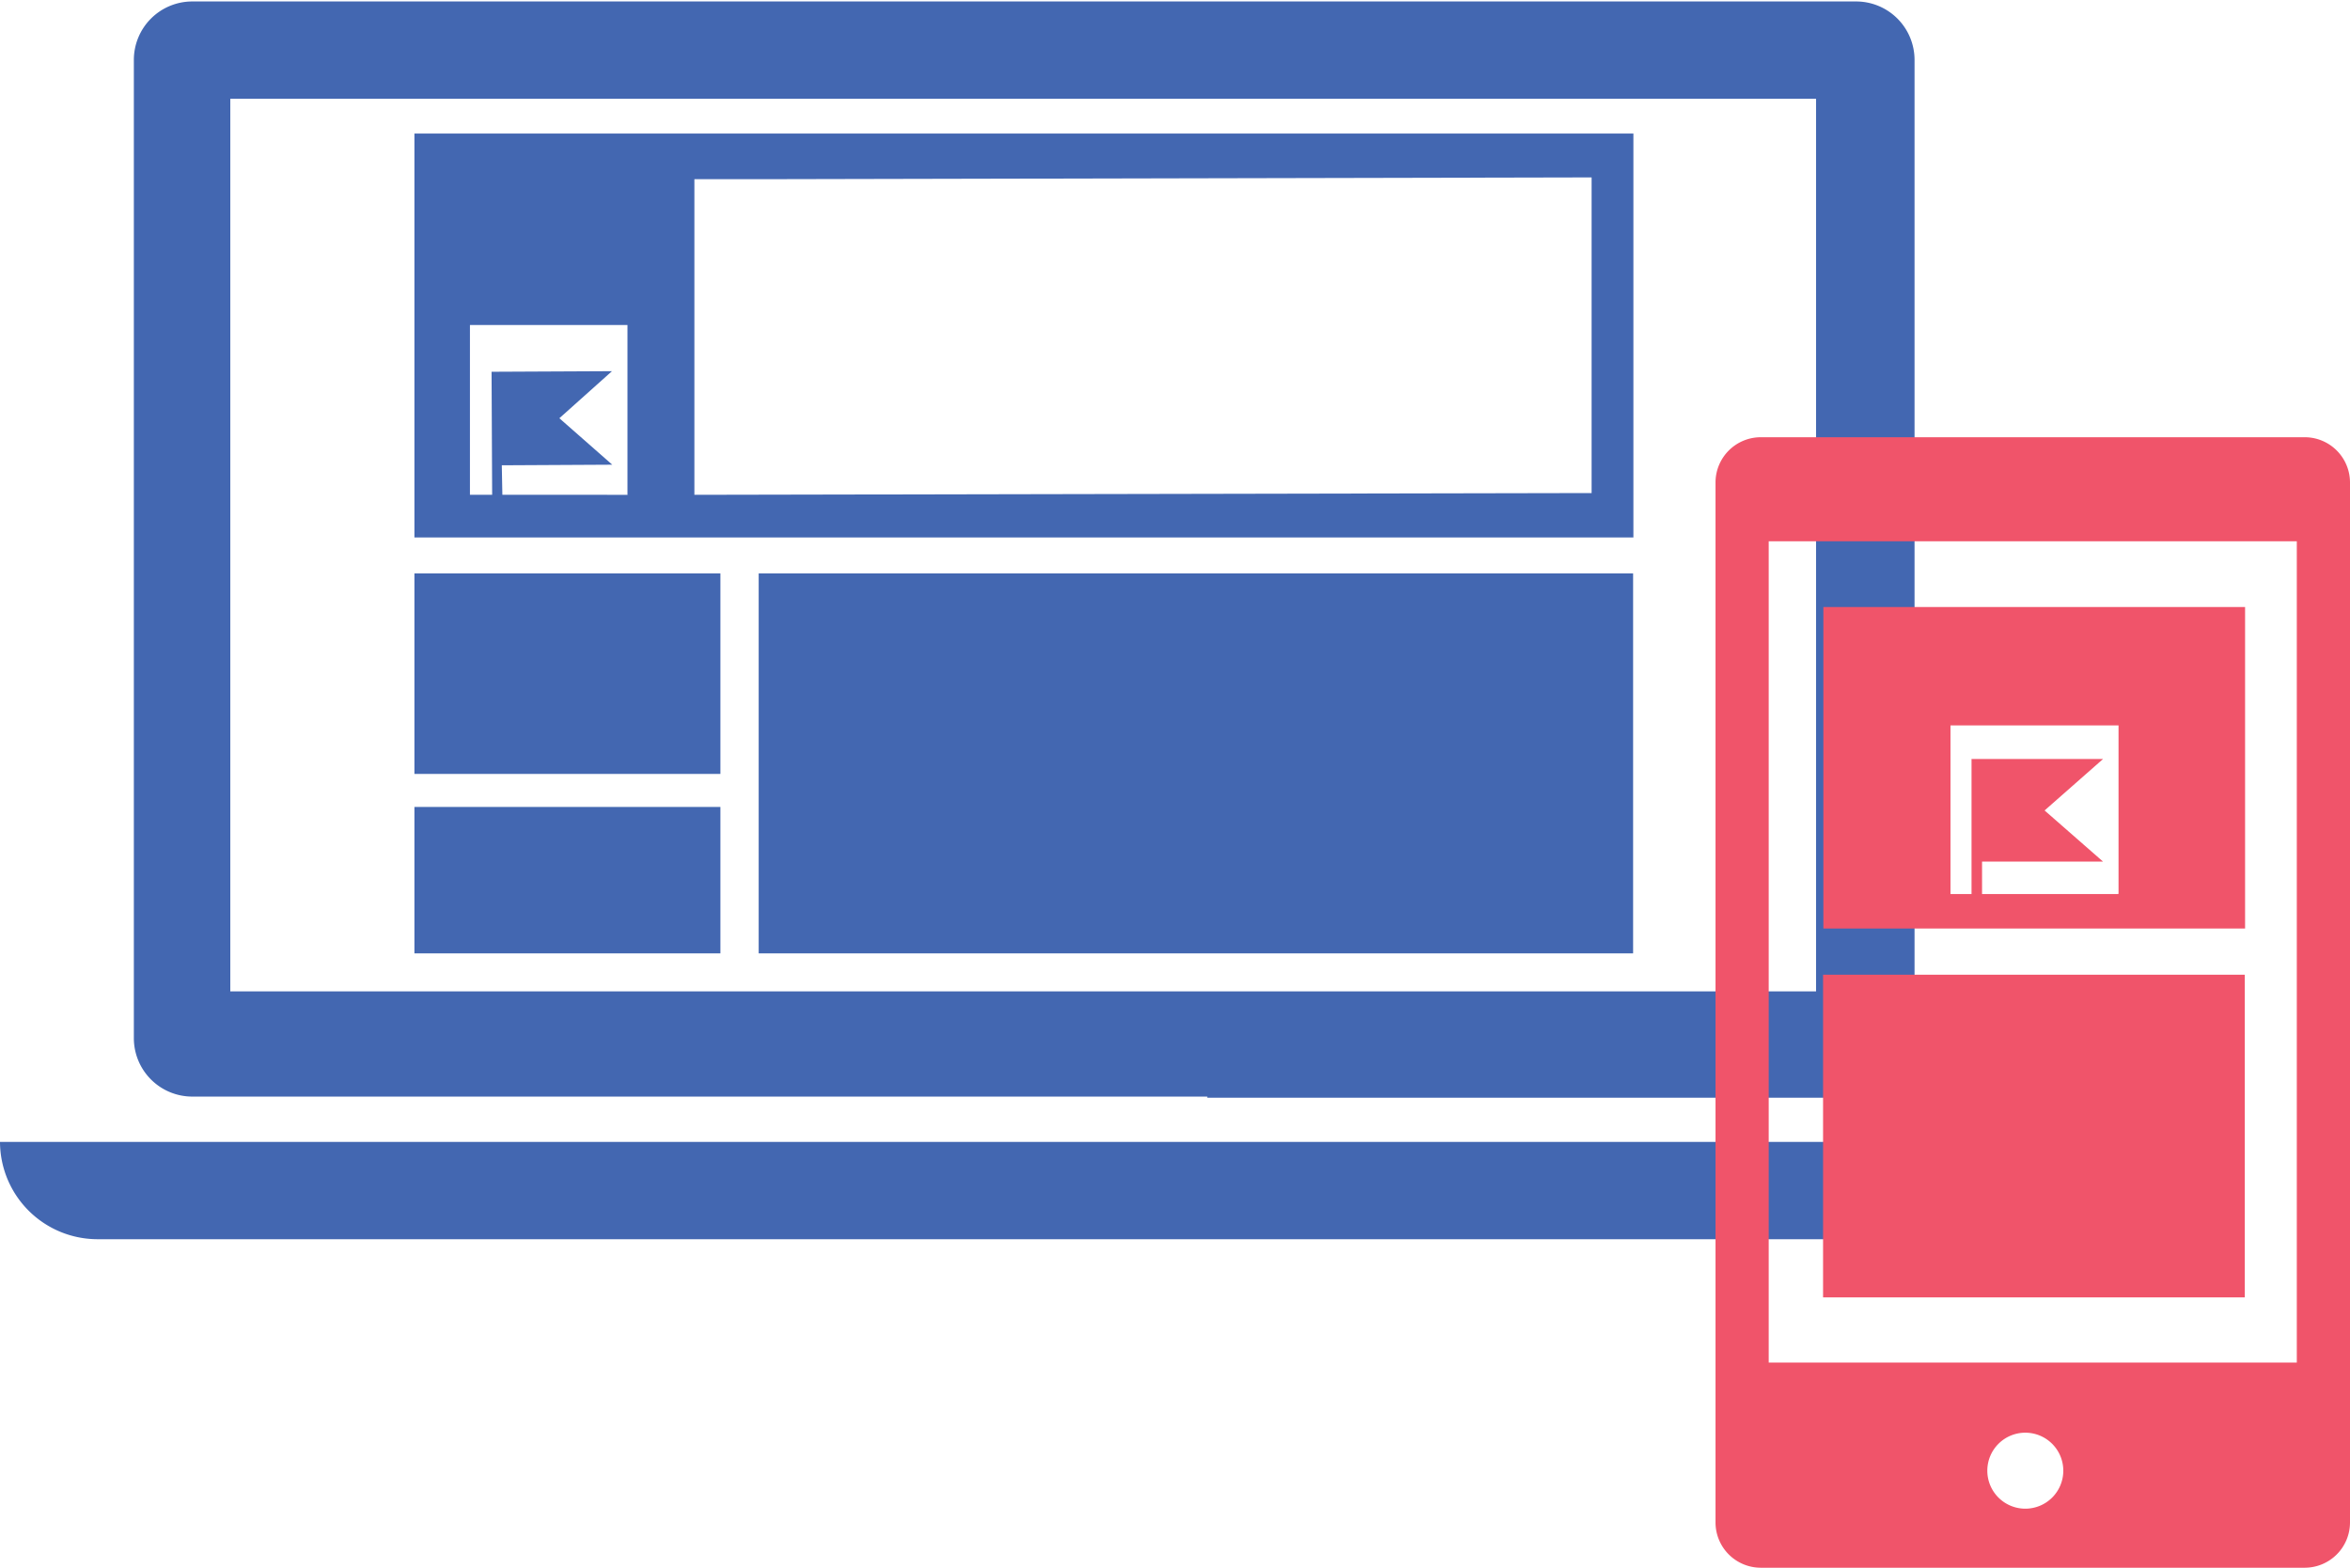 <svg xmlns="http://www.w3.org/2000/svg" viewBox="0 0 80.41 53.64">
  <defs>
    <style>
      .cls-1 {
        isolation: isolate;
      }

      .cls-2 {
        fill: #4367b1;
      }

      .cls-3, .cls-4 {
        mix-blend-mode: multiply;
      }

      .cls-4 {
        fill: #f0546a;
      }
    </style>
  </defs>
  <title>hero-icon</title>
  <g class="cls-1">
    <g id="type">
      <g>
        <g>
          <path class="cls-2" d="M273.92,265.25h0a3.34,3.34,0,0,0,3.33,3.33h63.43a3.34,3.34,0,0,0,3.33-3.33H273.92Z" transform="translate(-273.92 -226.18)"/>
          <path class="cls-2" d="M315.23,263.74h20.43v0h1.77a2,2,0,0,0,2-2V228.23a2,2,0,0,0-2-2H280.5a2,2,0,0,0-2,2V261.7a2,2,0,0,0,2,2h34.73Zm-33-3.64,0.33,0h-0.76V229.56h54.26V260.1H282.27Z" transform="translate(-273.92 -226.18)"/>
          <g>
            <rect class="cls-2" x="14.18" y="19.62" width="10.47" height="6.86"/>
            <rect class="cls-2" x="14.18" y="27.61" width="10.47" height="5.01"/>
            <rect class="cls-2" x="25.96" y="19.62" width="29.92" height="13"/>
          </g>
          <path class="cls-2" d="M288.1,230.75v13.82h41.71V230.75H288.1Zm7.32,12.36H290V237.3h5.39v5.81Zm2.26,0,0-10.8h2.82l27.88-.06,0,10.8Z" transform="translate(-273.92 -226.18)"/>
          <polygon class="cls-2" points="16.85 17.48 16.84 16.93 16.82 12.72 20.94 12.7 19.14 14.31 20.95 15.9 17.17 15.92 17.2 17.48 16.85 17.48"/>
        </g>
        <g class="cls-3">
          <g class="cls-3">
            <g id="_Group_" data-name="&lt;Group&gt;">
              <rect id="_Rectangle_" data-name="&lt;Rectangle&gt;" class="cls-4" x="62.38" y="33.35" width="14.43" height="11.04"/>
              <path class="cls-4" d="M352.79,241.14H334.16a1.55,1.55,0,0,0-1.54,1.54v35.6a1.55,1.55,0,0,0,1.54,1.54h18.63a1.55,1.55,0,0,0,1.54-1.54v-35.6A1.55,1.55,0,0,0,352.79,241.14Zm-9.57,36.66a1.3,1.3,0,1,1,1.3-1.3A1.3,1.3,0,0,1,343.22,277.8Zm9.29-5H334.44V244.7h18.07v28.06Z" transform="translate(-273.92 -226.18)"/>
            </g>
          </g>
          <path class="cls-4" d="M336.31,246.95v11h14.43v-11H336.31Zm10.09,9.82h-4.66v-1.11l4.14,0-2-1.75,2-1.76-3.59,0h-0.91v4.62h-0.72V251h5.75v5.75Z" transform="translate(-273.92 -226.18)"/>
        </g>
      </g>
    </g>
  </g>
</svg>
